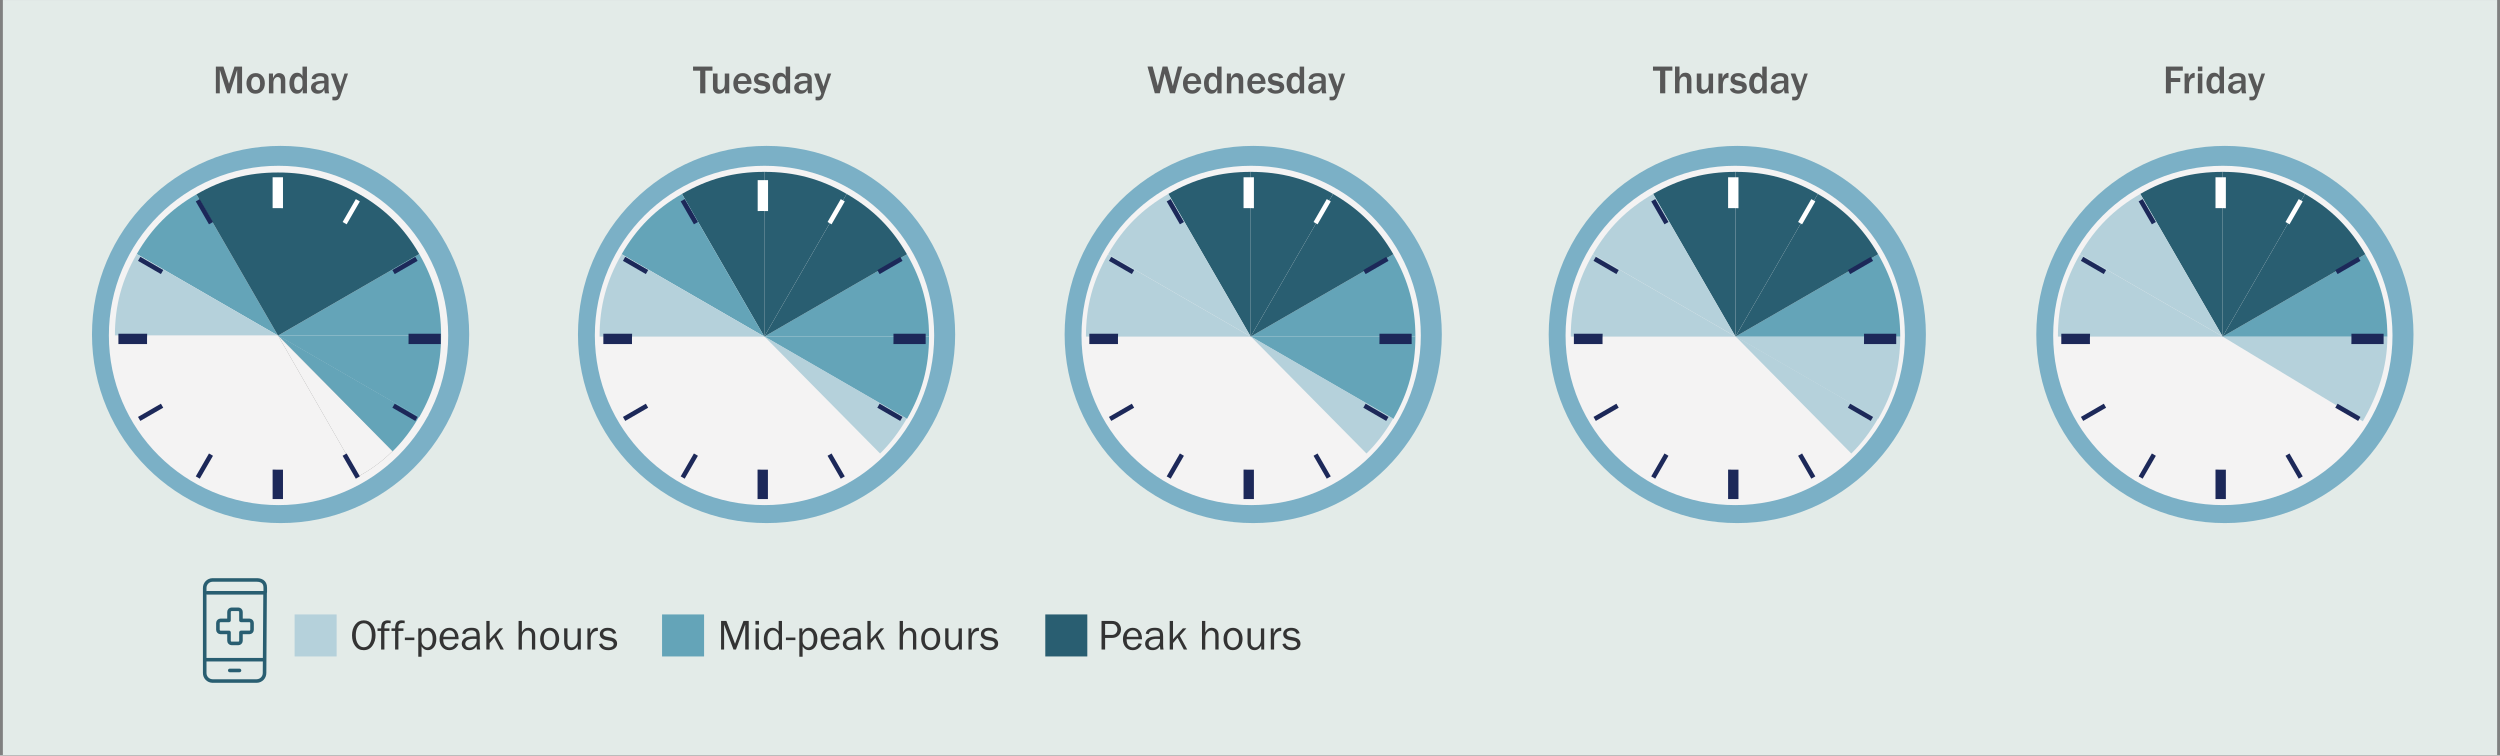 <?xml version="1.0" encoding="UTF-8"?>
<svg xmlns="http://www.w3.org/2000/svg" viewBox="0 0 1745.13 527.38">
  <rect x="0" y="0" width="1745.13" height="527.38" fill="#808080" stroke="none"/>
  <defs>
    <style>
      .cls-1 {
        fill: #b5d1db;
      }

      .cls-1, .cls-2, .cls-3, .cls-4, .cls-5, .cls-6, .cls-7, .cls-8, .cls-9, .cls-10, .cls-11, .cls-12, .cls-13 {
        stroke-width: 0px;
      }

      .cls-2 {
        fill: #8c8c8c;
      }

      .cls-3 {
        fill: #7bb0c6;
      }

      .cls-14 {
        fill: none;
        stroke: #295e71;
        stroke-linecap: round;
        stroke-linejoin: round;
        stroke-width: 2.5px;
      }

      .cls-15, .cls-7 {
        opacity: .44;
      }

      .cls-4 {
        fill: #333;
      }

      .cls-5, .cls-16 {
        fill: #fff;
      }

      .cls-16, .cls-17, .cls-18, .cls-19 {
        stroke-miterlimit: 10;
        stroke-width: 4px;
      }

      .cls-16, .cls-18, .cls-19 {
        stroke: #fff;
      }

      .cls-6 {
        fill: #575757;
      }

      .cls-7, .cls-9 {
        fill: #cde1e9;
      }

      .cls-8, .cls-19 {
        fill: #295e71;
      }

      .cls-17 {
        stroke: #1c2859;
      }

      .cls-17, .cls-18, .cls-12 {
        fill: #1c2859;
      }

      .cls-10 {
        fill: #64a4b8;
      }

      .cls-11 {
        fill: #f4f3f3;
      }

      .cls-13 {
        fill: #e3ebe8;
      }
    </style>
  </defs>
  <g id="BGR">
    <rect class="cls-13" x="2" y=".02" width="1741.13" height="527.01"/>
    <g>
      <path class="cls-4" d="m253.89,453.85c-2.57,0-4.57-1-6.01-3-1.44-2-2.15-4.45-2.15-7.35s.75-5.53,2.26-7.5c1.5-1.97,3.5-2.96,5.98-2.96s4.45.97,5.95,2.91c1.49,1.94,2.24,4.38,2.24,7.34s-.72,5.3-2.18,7.41c-1.45,2.11-3.48,3.16-6.09,3.16Zm.06-2.04c1.75,0,3.12-.8,4.1-2.39s1.48-3.65,1.48-6.16-.51-4.59-1.53-6.03c-1.02-1.44-2.38-2.16-4.07-2.16s-3.07.78-4.07,2.33c-1.01,1.55-1.51,3.59-1.51,6.1s.51,4.45,1.52,5.99c1.02,1.54,2.37,2.31,4.07,2.31Z"/>
      <path class="cls-4" d="m271.85,438.64v1.8h-3.52v12.99h-2.3v-12.99h-2.52v-1.8h2.52c.04-2.37.5-3.9,1.37-4.58.87-.68,1.94-1.03,3.2-1.03.62,0,1.32.07,2.11.21v1.83c-.5-.13-.97-.19-1.42-.19-1.01,0-1.75.22-2.23.67-.48.44-.72,1.28-.72,2.5v.6h3.52Z"/>
      <path class="cls-4" d="m281.62,438.64v1.8h-3.52v12.99h-2.3v-12.99h-2.52v-1.8h2.52c.04-2.37.5-3.9,1.37-4.58.87-.68,1.94-1.03,3.2-1.03.62,0,1.32.07,2.11.21v1.83c-.5-.13-.97-.19-1.42-.19-1.01,0-1.75.22-2.23.67-.48.44-.72,1.28-.72,2.5v.6h3.52Z"/>
      <path class="cls-4" d="m289.24,445.04v1.79h-6.62v-1.79h6.62Z"/>
      <path class="cls-4" d="m294.28,458.43h-2.3v-19.79h2.08v2.87c1.04-2.19,2.6-3.28,4.67-3.28,1.75,0,3.16.73,4.23,2.19,1.07,1.46,1.61,3.31,1.61,5.55,0,2.41-.55,4.33-1.66,5.75s-2.52,2.13-4.25,2.13c-1.86,0-3.32-.88-4.38-2.65v7.24Zm0-14.53v4.17c.15,1.12.62,2.04,1.42,2.77s1.64,1.09,2.5,1.09c1.01,0,1.9-.44,2.67-1.32.78-.88,1.16-2.4,1.16-4.56,0-1.87-.35-3.3-1.05-4.31-.7-1.01-1.64-1.52-2.8-1.52-.92,0-1.74.36-2.47,1.07-.73.71-1.21,1.58-1.44,2.59Z"/>
      <path class="cls-4" d="m317.77,449.03l2.14.44c-.39,1.26-1.15,2.31-2.29,3.14-1.13.83-2.47,1.24-4,1.24-2.02,0-3.66-.71-4.91-2.13-1.25-1.42-1.88-3.29-1.88-5.59s.65-4.26,1.95-5.71c1.3-1.45,2.93-2.18,4.89-2.18s3.49.67,4.67,2.01,1.78,3.34,1.81,6.01h-10.75c0,2.24.47,3.75,1.41,4.53s1.93,1.17,2.97,1.17c1.88,0,3.21-.97,3.98-2.92Zm-.13-4.5c-.02-.83-.16-1.57-.41-2.21s-.68-1.19-1.29-1.65c-.61-.46-1.33-.68-2.18-.68-1.14,0-2.11.41-2.91,1.23s-1.24,1.92-1.34,3.31h8.13Z"/>
      <path class="cls-4" d="m335.19,453.43h-2.27c-.09-.47-.18-1.36-.26-2.67-1.02,2.05-2.74,3.08-5.19,3.08-1.66,0-2.93-.44-3.82-1.32-.89-.88-1.33-1.94-1.33-3.17,0-1.5.63-2.73,1.9-3.69,1.27-.96,3.43-1.45,6.47-1.45.41,0,1.06.02,1.96.06,0-1.17-.09-2.02-.27-2.54-.18-.52-.56-.94-1.15-1.25s-1.36-.47-2.31-.47c-2.33,0-3.69.89-4.07,2.67l-2.12-.37c.52-2.72,2.7-4.09,6.53-4.09,2.04,0,3.49.45,4.34,1.36.85.9,1.28,2.47,1.28,4.69v6.28c0,1.04.1,2,.31,2.87Zm-2.53-7.4c-.94-.06-1.65-.09-2.14-.09-1.82,0-3.23.3-4.23.9-1.01.6-1.51,1.47-1.51,2.61,0,.72.27,1.34.81,1.85.54.51,1.33.76,2.35.76,1.39,0,2.53-.5,3.42-1.51.89-1.01,1.34-2.19,1.34-3.55,0-.27-.01-.6-.04-.97Z"/>
      <path class="cls-4" d="m351.7,453.43h-2.38l-4.32-8.26-3.21,3.69v4.57h-2.3v-20h2.3v12.82l6.87-7.62h2.46l-4.62,5.19,5.21,9.6Z"/>
      <path class="cls-4" d="m373.61,453.43h-2.3v-8.98c0-1.05-.07-1.85-.2-2.37-.13-.53-.45-.98-.94-1.37-.49-.38-1.06-.58-1.71-.58-1.18,0-2.17.48-2.97,1.45s-1.19,2.26-1.19,3.88v7.97h-2.3v-20h2.3v7.92c1.04-2.09,2.54-3.13,4.48-3.13.87,0,1.64.17,2.32.51.68.34,1.2.79,1.56,1.35s.61,1.11.74,1.65c.13.54.2,1.45.2,2.72v8.98Z"/>
      <path class="cls-4" d="m383.51,453.85c-2.03,0-3.62-.75-4.75-2.26-1.14-1.51-1.71-3.37-1.71-5.6,0-2.36.64-4.24,1.92-5.64,1.28-1.41,2.87-2.11,4.78-2.11,2.04,0,3.65.74,4.83,2.22,1.18,1.48,1.76,3.33,1.76,5.55s-.63,4.19-1.9,5.65c-1.27,1.46-2.91,2.19-4.92,2.19Zm.18-1.9c1.17,0,2.15-.48,2.94-1.45s1.19-2.47,1.19-4.51-.42-3.54-1.25-4.46c-.83-.92-1.8-1.38-2.92-1.38s-2.11.47-2.9,1.4c-.79.93-1.19,2.41-1.19,4.43,0,2.14.4,3.67,1.19,4.59.79.92,1.77,1.38,2.93,1.38Z"/>
      <path class="cls-4" d="m405.44,453.43h-2.08v-2.83c-1.05,2.16-2.62,3.24-4.71,3.24-1.51,0-2.7-.5-3.56-1.5-.86-1-1.29-2.42-1.29-4.25v-9.46h2.3v9.45c0,1.46.3,2.47.92,3.02.61.55,1.28.83,2.01.83s1.41-.21,2.01-.63c.6-.42,1.1-1.02,1.5-1.79.4-.78.6-1.62.6-2.54v-8.33h2.3v14.79Z"/>
      <path class="cls-4" d="m412.34,453.43h-2.3v-14.79h2.02v3.46c.71-1.63,1.43-2.69,2.15-3.17.72-.48,1.45-.72,2.21-.72.23,0,.54.02.91.06v2.2h-.47c-1.27,0-2.32.47-3.16,1.42s-1.29,2.19-1.35,3.74v7.82Z"/>
      <path class="cls-4" d="m418.11,449.6l2.2-.45c.49,1.87,2.03,2.8,4.63,2.8.96,0,1.77-.21,2.43-.64.66-.43,1-1.03,1-1.81,0-1.16-.85-1.9-2.54-2.21l-3.12-.59c-1.22-.23-2.19-.69-2.92-1.38s-1.08-1.59-1.08-2.71c0-1.24.49-2.28,1.48-3.11.99-.83,2.31-1.25,3.98-1.25,3.21,0,5.2,1.25,5.95,3.76l-2.11.45c-.61-1.54-1.85-2.31-3.74-2.31-.94,0-1.71.19-2.31.58-.6.38-.9.92-.9,1.62,0,1.09.77,1.78,2.3,2.06l2.88.52c3.02.55,4.53,2.01,4.53,4.39,0,1.36-.56,2.46-1.68,3.29-1.12.84-2.62,1.25-4.48,1.25-3.51,0-5.67-1.42-6.5-4.25Z"/>
    </g>
    <g>
      <path class="cls-4" d="m522.64,453.43h-2.43v-17.46l-6.49,17.46h-1.7l-6.56-17.46v17.46h-2.12v-20h3.71l6.04,15.99,5.9-15.99h3.66v20Z"/>
      <path class="cls-4" d="m529.8,433.44v2.56h-2.48v-2.56h2.48Zm-.07,5.2v14.79h-2.3v-14.79h2.3Z"/>
      <path class="cls-4" d="m545.87,433.44v20h-2.08v-2.53c-1.04,1.96-2.6,2.94-4.68,2.94-1.73,0-3.15-.73-4.27-2.18-1.11-1.45-1.67-3.29-1.67-5.5s.55-4.16,1.66-5.67c1.1-1.51,2.57-2.27,4.39-2.27s3.23.81,4.35,2.43v-7.22h2.3Zm-2.3,10.91c0-1.3-.4-2.34-1.19-3.12s-1.71-1.17-2.77-1.17c-1.14,0-2.08.51-2.82,1.52-.74,1.02-1.11,2.44-1.11,4.28,0,1.98.34,3.49,1.02,4.53.68,1.04,1.61,1.55,2.79,1.55,1.07,0,2.02-.45,2.84-1.35s1.23-1.95,1.23-3.16v-3.08Z"/>
      <path class="cls-4" d="m555.23,445.04v1.79h-6.62v-1.79h6.62Z"/>
      <path class="cls-4" d="m560.27,458.43h-2.3v-19.79h2.08v2.87c1.04-2.19,2.6-3.28,4.67-3.28,1.75,0,3.16.73,4.23,2.19,1.07,1.46,1.61,3.31,1.61,5.55,0,2.41-.55,4.33-1.66,5.75s-2.52,2.13-4.25,2.13c-1.86,0-3.32-.88-4.38-2.65v7.24Zm0-14.53v4.17c.15,1.12.62,2.04,1.42,2.77s1.64,1.09,2.5,1.09c1.01,0,1.9-.44,2.67-1.32.78-.88,1.16-2.4,1.16-4.56,0-1.87-.35-3.3-1.05-4.31-.7-1.01-1.64-1.52-2.8-1.52-.92,0-1.74.36-2.47,1.07-.73.71-1.21,1.58-1.44,2.59Z"/>
      <path class="cls-4" d="m583.77,449.03l2.14.44c-.39,1.26-1.15,2.31-2.29,3.14-1.13.83-2.47,1.24-4,1.24-2.02,0-3.66-.71-4.91-2.13-1.25-1.42-1.88-3.29-1.88-5.59s.65-4.26,1.95-5.71c1.3-1.45,2.93-2.18,4.89-2.18s3.49.67,4.67,2.01,1.78,3.34,1.81,6.01h-10.75c0,2.24.47,3.75,1.41,4.53s1.93,1.17,2.97,1.17c1.88,0,3.21-.97,3.98-2.92Zm-.13-4.5c-.02-.83-.16-1.57-.41-2.21s-.68-1.19-1.29-1.65c-.61-.46-1.33-.68-2.18-.68-1.14,0-2.11.41-2.91,1.23s-1.24,1.92-1.34,3.31h8.13Z"/>
      <path class="cls-4" d="m601.18,453.43h-2.27c-.09-.47-.18-1.36-.26-2.67-1.02,2.05-2.74,3.08-5.19,3.08-1.66,0-2.93-.44-3.82-1.32-.89-.88-1.33-1.94-1.33-3.17,0-1.5.63-2.73,1.9-3.69,1.27-.96,3.43-1.45,6.47-1.45.41,0,1.06.02,1.96.06,0-1.17-.09-2.02-.27-2.54-.18-.52-.56-.94-1.15-1.25s-1.36-.47-2.31-.47c-2.33,0-3.69.89-4.07,2.67l-2.12-.37c.52-2.72,2.7-4.09,6.53-4.09,2.04,0,3.49.45,4.34,1.36.85.9,1.28,2.47,1.28,4.69v6.28c0,1.04.1,2,.31,2.87Zm-2.53-7.4c-.94-.06-1.65-.09-2.14-.09-1.82,0-3.23.3-4.23.9-1.01.6-1.51,1.47-1.51,2.61,0,.72.27,1.34.81,1.85.54.51,1.33.76,2.35.76,1.39,0,2.53-.5,3.42-1.51.89-1.01,1.34-2.19,1.34-3.55,0-.27-.01-.6-.04-.97Z"/>
      <path class="cls-4" d="m617.69,453.43h-2.38l-4.32-8.26-3.21,3.69v4.57h-2.3v-20h2.3v12.82l6.87-7.62h2.46l-4.62,5.19,5.21,9.6Z"/>
      <path class="cls-4" d="m639.61,453.43h-2.3v-8.98c0-1.05-.07-1.85-.2-2.37-.13-.53-.45-.98-.94-1.37-.49-.38-1.06-.58-1.71-.58-1.18,0-2.17.48-2.97,1.45s-1.19,2.26-1.19,3.88v7.97h-2.3v-20h2.3v7.92c1.04-2.09,2.54-3.13,4.48-3.13.87,0,1.64.17,2.32.51.68.34,1.2.79,1.56,1.35s.61,1.11.74,1.65c.13.54.2,1.45.2,2.72v8.98Z"/>
      <path class="cls-4" d="m649.51,453.85c-2.03,0-3.62-.75-4.75-2.26-1.14-1.51-1.71-3.37-1.71-5.6,0-2.36.64-4.24,1.92-5.64,1.28-1.41,2.87-2.11,4.78-2.11,2.04,0,3.65.74,4.83,2.22,1.18,1.48,1.76,3.33,1.76,5.55s-.63,4.19-1.9,5.65c-1.27,1.46-2.91,2.19-4.92,2.19Zm.18-1.9c1.17,0,2.15-.48,2.94-1.45s1.19-2.47,1.19-4.51-.42-3.54-1.25-4.46c-.83-.92-1.8-1.38-2.92-1.38s-2.11.47-2.9,1.4c-.79.93-1.19,2.41-1.19,4.43,0,2.14.4,3.67,1.19,4.59.79.92,1.77,1.38,2.93,1.38Z"/>
      <path class="cls-4" d="m671.44,453.43h-2.08v-2.83c-1.05,2.16-2.62,3.24-4.71,3.24-1.51,0-2.7-.5-3.56-1.5-.86-1-1.29-2.42-1.29-4.25v-9.46h2.3v9.45c0,1.46.3,2.47.92,3.02.61.55,1.28.83,2.01.83s1.41-.21,2.01-.63c.6-.42,1.1-1.02,1.5-1.79.4-.78.6-1.62.6-2.54v-8.33h2.3v14.79Z"/>
      <path class="cls-4" d="m678.34,453.43h-2.3v-14.79h2.02v3.46c.71-1.63,1.43-2.69,2.15-3.17.72-.48,1.45-.72,2.21-.72.23,0,.54.02.91.06v2.2h-.47c-1.27,0-2.32.47-3.16,1.42s-1.29,2.19-1.35,3.74v7.82Z"/>
      <path class="cls-4" d="m684.11,449.6l2.2-.45c.49,1.87,2.03,2.8,4.63,2.8.96,0,1.77-.21,2.43-.64.66-.43,1-1.03,1-1.81,0-1.16-.85-1.9-2.54-2.21l-3.12-.59c-1.22-.23-2.19-.69-2.92-1.38s-1.08-1.59-1.08-2.71c0-1.24.49-2.28,1.48-3.11.99-.83,2.31-1.25,3.98-1.25,3.21,0,5.2,1.25,5.95,3.76l-2.11.45c-.61-1.54-1.85-2.31-3.74-2.31-.94,0-1.71.19-2.31.58-.6.38-.9.92-.9,1.62,0,1.09.77,1.78,2.3,2.06l2.88.52c3.02.55,4.53,2.01,4.53,4.39,0,1.36-.56,2.46-1.68,3.29-1.12.84-2.62,1.25-4.48,1.25-3.51,0-5.67-1.42-6.5-4.25Z"/>
    </g>
    <g>
      <path class="cls-4" d="m771.43,453.43h-2.5v-20h7.09c2.22,0,3.85.6,4.91,1.81s1.58,2.58,1.58,4.12c0,1.72-.57,3.14-1.72,4.26-1.15,1.12-2.65,1.68-4.5,1.68h-4.85v8.12Zm0-10.2h4.6c1.18,0,2.13-.35,2.86-1.06.72-.71,1.08-1.64,1.08-2.8,0-1-.32-1.88-.97-2.67s-1.58-1.17-2.8-1.17h-4.78v7.71Z"/>
      <path class="cls-4" d="m794.81,449.03l2.14.44c-.39,1.26-1.15,2.31-2.29,3.14-1.13.83-2.47,1.24-4,1.24-2.02,0-3.66-.71-4.91-2.13-1.25-1.42-1.88-3.29-1.88-5.59s.65-4.26,1.95-5.71c1.3-1.45,2.93-2.18,4.89-2.18s3.49.67,4.67,2.01,1.78,3.34,1.81,6.01h-10.75c0,2.24.47,3.75,1.41,4.53s1.93,1.17,2.97,1.17c1.88,0,3.21-.97,3.98-2.92Zm-.13-4.5c-.02-.83-.16-1.57-.41-2.21s-.68-1.19-1.29-1.65c-.61-.46-1.33-.68-2.18-.68-1.14,0-2.11.41-2.91,1.23s-1.24,1.92-1.34,3.31h8.13Z"/>
      <path class="cls-4" d="m812.22,453.43h-2.27c-.09-.47-.18-1.36-.26-2.67-1.02,2.05-2.74,3.08-5.19,3.08-1.66,0-2.93-.44-3.82-1.32-.89-.88-1.33-1.94-1.33-3.17,0-1.5.63-2.73,1.9-3.69,1.27-.96,3.43-1.45,6.47-1.45.41,0,1.06.02,1.96.06,0-1.17-.09-2.02-.27-2.54-.18-.52-.56-.94-1.15-1.25s-1.36-.47-2.31-.47c-2.33,0-3.69.89-4.07,2.67l-2.12-.37c.52-2.72,2.7-4.09,6.53-4.09,2.04,0,3.49.45,4.34,1.36.85.9,1.28,2.47,1.28,4.69v6.28c0,1.04.1,2,.31,2.87Zm-2.53-7.4c-.94-.06-1.65-.09-2.14-.09-1.82,0-3.23.3-4.23.9-1.01.6-1.51,1.47-1.51,2.61,0,.72.27,1.34.81,1.85.54.51,1.33.76,2.35.76,1.39,0,2.53-.5,3.42-1.51.89-1.01,1.34-2.19,1.34-3.55,0-.27-.01-.6-.04-.97Z"/>
      <path class="cls-4" d="m828.73,453.43h-2.38l-4.32-8.26-3.21,3.69v4.57h-2.3v-20h2.3v12.82l6.87-7.62h2.46l-4.62,5.19,5.21,9.6Z"/>
      <path class="cls-4" d="m850.65,453.43h-2.3v-8.98c0-1.05-.07-1.85-.2-2.37-.13-.53-.45-.98-.94-1.37-.49-.38-1.06-.58-1.71-.58-1.18,0-2.17.48-2.97,1.45s-1.19,2.26-1.19,3.88v7.97h-2.3v-20h2.3v7.92c1.04-2.09,2.54-3.13,4.48-3.13.87,0,1.64.17,2.32.51.68.34,1.2.79,1.56,1.35s.61,1.11.74,1.65c.13.54.2,1.45.2,2.72v8.98Z"/>
      <path class="cls-4" d="m860.55,453.85c-2.03,0-3.62-.75-4.75-2.26-1.14-1.51-1.71-3.37-1.71-5.6,0-2.36.64-4.24,1.92-5.64,1.28-1.41,2.87-2.11,4.78-2.11,2.04,0,3.65.74,4.83,2.22,1.18,1.48,1.76,3.33,1.76,5.55s-.63,4.19-1.9,5.65c-1.27,1.46-2.91,2.19-4.92,2.19Zm.18-1.9c1.17,0,2.15-.48,2.94-1.45s1.19-2.47,1.19-4.51-.42-3.54-1.25-4.46c-.83-.92-1.8-1.38-2.92-1.38s-2.11.47-2.9,1.4c-.79.93-1.19,2.41-1.19,4.43,0,2.14.4,3.67,1.19,4.59.79.92,1.77,1.38,2.93,1.38Z"/>
      <path class="cls-4" d="m882.48,453.43h-2.08v-2.83c-1.05,2.16-2.62,3.24-4.71,3.24-1.51,0-2.7-.5-3.56-1.5-.86-1-1.29-2.42-1.29-4.25v-9.46h2.3v9.45c0,1.46.3,2.47.92,3.02.61.55,1.28.83,2.01.83s1.41-.21,2.01-.63c.6-.42,1.1-1.02,1.5-1.79.4-.78.6-1.62.6-2.54v-8.33h2.3v14.79Z"/>
      <path class="cls-4" d="m889.38,453.43h-2.3v-14.79h2.02v3.46c.71-1.63,1.43-2.69,2.15-3.17.72-.48,1.45-.72,2.21-.72.23,0,.54.02.91.06v2.2h-.47c-1.27,0-2.32.47-3.16,1.42s-1.29,2.19-1.35,3.74v7.82Z"/>
      <path class="cls-4" d="m895.15,449.6l2.2-.45c.49,1.87,2.03,2.8,4.63,2.8.96,0,1.77-.21,2.43-.64.66-.43,1-1.03,1-1.81,0-1.16-.85-1.9-2.54-2.21l-3.12-.59c-1.22-.23-2.19-.69-2.92-1.38s-1.08-1.59-1.08-2.71c0-1.24.49-2.28,1.48-3.11.99-.83,2.31-1.25,3.98-1.25,3.21,0,5.2,1.25,5.95,3.76l-2.11.45c-.61-1.54-1.85-2.31-3.74-2.31-.94,0-1.71.19-2.31.58-.6.38-.9.92-.9,1.62,0,1.09.77,1.78,2.3,2.06l2.88.52c3.02.55,4.53,2.01,4.53,4.39,0,1.36-.56,2.46-1.68,3.29-1.12.84-2.62,1.25-4.48,1.25-3.51,0-5.67-1.42-6.5-4.25Z"/>
    </g>
  </g>
  <g id="STOPWATCH_-_LIGHT" data-name="STOPWATCH - LIGHT">
    <g>
      <path class="cls-6" d="m168.99,65.13h-3.43v-16.34l-5.17,16.34h-1.76l-5.2-16.34v16.34h-2.75v-18.66h5.26l3.91,12.02,3.84-12.02h5.29v18.66Z"/>
      <path class="cls-6" d="m178.33,65.41c-2.04,0-3.6-.73-4.68-2.2s-1.61-3.15-1.61-5.04c0-2.04.59-3.74,1.78-5.1s2.76-2.04,4.71-2.04,3.37.66,4.56,1.98,1.78,3.04,1.78,5.15-.62,3.93-1.85,5.26-2.8,1.99-4.7,1.99Zm.11-2.57c2.1,0,3.14-1.56,3.14-4.69,0-1.41-.25-2.53-.75-3.34s-1.27-1.22-2.31-1.22-1.87.42-2.39,1.26-.78,1.96-.78,3.36c0,1.5.28,2.65.83,3.45s1.31,1.19,2.26,1.19Z"/>
      <path class="cls-6" d="m199.16,65.13h-3.12v-8.63c0-.91-.21-1.6-.63-2.06s-.92-.69-1.52-.69c-.81,0-1.52.36-2.13,1.07s-.92,1.78-.92,3.21v7.1h-3.12v-13.81h2.84v3.2c.99-2.32,2.39-3.49,4.18-3.49,1.21,0,2.25.38,3.11,1.15s1.29,2.11,1.29,4.03v8.91Z"/>
      <path class="cls-6" d="m214.25,65.13h-2.91v-2.79c-.8,2.05-2.16,3.08-4.07,3.08-1.7,0-2.99-.71-3.9-2.12s-1.35-3.17-1.35-5.26c0-1.95.47-3.65,1.41-5.1s2.27-2.17,4.01-2.17,3.01.81,3.71,2.43v-6.73h3.12v18.66Zm-3.12-8.15c0-1.12-.27-1.99-.8-2.62s-1.22-.94-2.07-.94c-.92,0-1.64.4-2.16,1.2s-.78,2-.78,3.6c0,3.08.97,4.62,2.9,4.62.77,0,1.44-.33,2.03-.99s.88-1.51.88-2.54v-2.34Z"/>
      <path class="cls-6" d="m229.79,65.13h-2.97c-.26-.84-.42-1.77-.48-2.79-.83,2.05-2.39,3.08-4.68,3.08-1.38,0-2.48-.4-3.32-1.21s-1.25-1.82-1.25-3.04c0-3.17,2.78-4.76,8.35-4.76.22,0,.51,0,.89.01v-1.04c0-1.43-.98-2.15-2.93-2.15s-2.97.72-3.23,2.15l-2.65-.4c.15-1.15.74-2.09,1.78-2.84s2.54-1.11,4.51-1.11c1.07,0,1.94.09,2.61.27s1.24.48,1.71.9.79.88.96,1.38.27,1.34.27,2.52v6.23c0,.9.14,1.83.41,2.79Zm-3.45-7.03c-4.03,0-6.04.96-6.04,2.88,0,.57.2,1.06.61,1.47s1.02.61,1.84.61c1.18,0,2.08-.38,2.69-1.13s.91-1.61.91-2.56v-1.27Z"/>
      <path class="cls-6" d="m242.94,51.32l-5.37,15.72c-.33.97-.78,1.72-1.35,2.25s-1.37.8-2.41.8c-.41,0-1.01-.03-1.79-.1v-2.47l1.49.03c.66,0,1.14-.11,1.46-.32s.56-.59.75-1.14.27-.87.27-.96c0-.05-.1-.34-.29-.85l-4.74-12.96h3.27l3.35,9.11,2.88-9.11h2.49Z"/>
    </g>
    <g>
      <path class="cls-6" d="m492.36,65.13h-3.61v-15.78h-4.96v-2.88h13.54v2.88h-4.96v15.78Z"/>
      <path class="cls-6" d="m509.04,65.13h-2.9v-2.98c-.78,2.18-2.24,3.27-4.36,3.27-1.26,0-2.26-.39-2.99-1.17s-1.11-1.87-1.11-3.26v-9.67h3.19v9c0,.99.22,1.65.66,1.96s.87.46,1.29.46c.67,0,1.36-.3,2.06-.91s1.05-1.9,1.05-3.88v-6.63h3.12v13.81Z"/>
      <path class="cls-6" d="m521.56,60.72l2.82.38c-.36,1.25-1.08,2.28-2.13,3.09s-2.38,1.22-3.98,1.22c-1.91,0-3.45-.64-4.62-1.93s-1.75-3.03-1.75-5.22.59-3.81,1.76-5.18,2.77-2.05,4.79-2.05,3.49.67,4.57,2.02,1.61,3.08,1.61,5.2v.36h-9.49c0,.94.09,1.69.27,2.26s.53,1.06,1.06,1.48,1.19.63,1.98.63c1.54,0,2.58-.75,3.12-2.24Zm-.19-4.13c0-.99-.31-1.8-.9-2.43s-1.31-.94-2.18-.94-1.57.29-2.15.88-.91,1.42-1.01,2.5h6.23Z"/>
      <path class="cls-6" d="m525.79,61.95l2.93-.56c.45,1.12,1.43,1.68,2.95,1.68,1.93,0,2.9-.57,2.9-1.71,0-.36-.15-.67-.45-.9s-.66-.4-1.07-.48l-2.52-.48c-2.79-.54-4.18-1.9-4.18-4.09,0-1.22.44-2.26,1.33-3.11s2.2-1.28,3.95-1.28c2.92,0,4.7,1.07,5.35,3.21l-2.78.56c-.29-1.04-1.12-1.56-2.49-1.56-1.66,0-2.49.52-2.49,1.56,0,.72.67,1.22,2.01,1.49l2.97.62c2.31.47,3.46,1.8,3.46,3.96,0,1.52-.59,2.66-1.78,3.41s-2.59,1.13-4.22,1.13c-1.41,0-2.66-.29-3.75-.85s-1.79-1.44-2.12-2.6Z"/>
      <path class="cls-6" d="m551.53,65.13h-2.91v-2.79c-.8,2.05-2.16,3.08-4.07,3.08-1.7,0-2.99-.71-3.9-2.12s-1.35-3.17-1.35-5.26c0-1.95.47-3.65,1.41-5.1s2.27-2.17,4.01-2.17,3.01.81,3.71,2.43v-6.73h3.12v18.66Zm-3.12-8.15c0-1.12-.27-1.99-.8-2.62s-1.22-.94-2.07-.94c-.92,0-1.64.4-2.16,1.2s-.78,2-.78,3.6c0,3.08.97,4.62,2.9,4.62.77,0,1.44-.33,2.03-.99s.88-1.51.88-2.54v-2.34Z"/>
      <path class="cls-6" d="m567.08,65.13h-2.97c-.26-.84-.42-1.77-.48-2.79-.83,2.05-2.39,3.08-4.68,3.08-1.38,0-2.48-.4-3.32-1.21s-1.25-1.82-1.25-3.04c0-3.17,2.78-4.76,8.35-4.76.22,0,.51,0,.89.01v-1.04c0-1.43-.98-2.15-2.93-2.15s-2.97.72-3.23,2.15l-2.65-.4c.15-1.15.74-2.09,1.78-2.84s2.54-1.11,4.51-1.11c1.07,0,1.94.09,2.61.27s1.24.48,1.71.9.79.88.96,1.38.27,1.34.27,2.52v6.23c0,.9.14,1.83.41,2.79Zm-3.45-7.03c-4.03,0-6.04.96-6.04,2.88,0,.57.2,1.06.61,1.47s1.02.61,1.84.61c1.18,0,2.08-.38,2.69-1.13s.91-1.61.91-2.56v-1.27Z"/>
      <path class="cls-6" d="m580.23,51.32l-5.37,15.72c-.33.97-.78,1.72-1.35,2.25s-1.37.8-2.41.8c-.41,0-1.01-.03-1.79-.1v-2.47l1.49.03c.66,0,1.14-.11,1.46-.32s.56-.59.75-1.14.27-.87.27-.96c0-.05-.1-.34-.29-.85l-4.74-12.96h3.27l3.35,9.11,2.88-9.11h2.49Z"/>
    </g>
    <g>
      <path class="cls-6" d="m825.21,46.46l-4.99,18.66h-3.53l-3.72-13.73-3.38,13.73h-3.46l-5.1-18.66h3.57l3.61,13.6,3.36-13.6h3.4l3.72,13.6,3.54-13.6h2.97Z"/>
      <path class="cls-6" d="m835.44,60.72l2.82.38c-.36,1.25-1.08,2.28-2.13,3.09s-2.38,1.22-3.98,1.22c-1.91,0-3.45-.64-4.62-1.93s-1.75-3.03-1.75-5.22.59-3.81,1.76-5.18,2.77-2.05,4.79-2.05,3.49.67,4.57,2.02,1.61,3.08,1.61,5.2v.36h-9.49c0,.94.09,1.69.27,2.26s.53,1.06,1.06,1.48,1.19.63,1.98.63c1.54,0,2.58-.75,3.12-2.24Zm-.19-4.13c0-.99-.31-1.8-.9-2.43s-1.31-.94-2.18-.94-1.57.29-2.15.88-.91,1.42-1.01,2.5h6.23Z"/>
      <path class="cls-6" d="m852.69,65.13h-2.91v-2.79c-.8,2.05-2.16,3.08-4.07,3.08-1.7,0-2.99-.71-3.9-2.12s-1.35-3.17-1.35-5.26c0-1.95.47-3.65,1.41-5.1s2.27-2.17,4.01-2.17,3.01.81,3.71,2.43v-6.73h3.12v18.66Zm-3.12-8.15c0-1.12-.27-1.99-.8-2.62s-1.22-.94-2.07-.94c-.92,0-1.64.4-2.16,1.2s-.78,2-.78,3.6c0,3.08.97,4.62,2.9,4.62.77,0,1.44-.33,2.03-.99s.88-1.51.88-2.54v-2.34Z"/>
      <path class="cls-6" d="m867.85,65.13h-3.12v-8.63c0-.91-.21-1.6-.63-2.06s-.92-.69-1.52-.69c-.81,0-1.52.36-2.13,1.07s-.92,1.78-.92,3.21v7.1h-3.12v-13.81h2.84v3.2c.99-2.32,2.39-3.49,4.18-3.49,1.21,0,2.25.38,3.11,1.15s1.29,2.11,1.29,4.03v8.91Z"/>
      <path class="cls-6" d="m880.36,60.72l2.82.38c-.36,1.25-1.08,2.28-2.13,3.09s-2.38,1.22-3.98,1.22c-1.91,0-3.45-.64-4.62-1.93s-1.75-3.03-1.75-5.22.59-3.81,1.76-5.18,2.77-2.05,4.79-2.05,3.49.67,4.57,2.02,1.61,3.08,1.61,5.2v.36h-9.49c0,.94.09,1.69.27,2.26s.53,1.06,1.06,1.48,1.19.63,1.98.63c1.54,0,2.58-.75,3.12-2.24Zm-.19-4.13c0-.99-.31-1.8-.9-2.43s-1.31-.94-2.18-.94-1.57.29-2.15.88-.91,1.42-1.01,2.5h6.23Z"/>
      <path class="cls-6" d="m884.59,61.95l2.93-.56c.45,1.12,1.43,1.68,2.95,1.68,1.93,0,2.9-.57,2.9-1.71,0-.36-.15-.67-.45-.9s-.66-.4-1.07-.48l-2.52-.48c-2.79-.54-4.18-1.9-4.18-4.09,0-1.22.44-2.26,1.33-3.11s2.2-1.28,3.95-1.28c2.92,0,4.7,1.07,5.35,3.21l-2.78.56c-.29-1.04-1.12-1.56-2.49-1.56-1.66,0-2.49.52-2.49,1.56,0,.72.67,1.22,2.01,1.49l2.97.62c2.31.47,3.46,1.8,3.46,3.96,0,1.52-.59,2.66-1.78,3.41s-2.59,1.13-4.22,1.13c-1.41,0-2.66-.29-3.75-.85s-1.79-1.44-2.12-2.6Z"/>
      <path class="cls-6" d="m910.33,65.13h-2.91v-2.79c-.8,2.05-2.16,3.08-4.07,3.08-1.7,0-2.99-.71-3.9-2.12s-1.35-3.17-1.35-5.26c0-1.95.47-3.65,1.41-5.1s2.27-2.17,4.01-2.17,3.01.81,3.71,2.43v-6.73h3.12v18.66Zm-3.12-8.15c0-1.12-.27-1.99-.8-2.62s-1.22-.94-2.07-.94c-.92,0-1.64.4-2.16,1.2s-.78,2-.78,3.6c0,3.08.97,4.62,2.9,4.62.77,0,1.44-.33,2.03-.99s.88-1.51.88-2.54v-2.34Z"/>
      <path class="cls-6" d="m925.88,65.13h-2.97c-.26-.84-.42-1.77-.48-2.79-.83,2.05-2.39,3.08-4.68,3.08-1.38,0-2.48-.4-3.32-1.21s-1.25-1.82-1.25-3.04c0-3.17,2.78-4.76,8.35-4.76.22,0,.51,0,.89.01v-1.04c0-1.43-.98-2.15-2.93-2.15s-2.97.72-3.23,2.15l-2.65-.4c.15-1.15.74-2.09,1.78-2.84s2.54-1.11,4.51-1.11c1.07,0,1.94.09,2.61.27s1.24.48,1.71.9.79.88.96,1.38.27,1.34.27,2.52v6.23c0,.9.14,1.83.41,2.79Zm-3.45-7.03c-4.03,0-6.04.96-6.04,2.88,0,.57.2,1.06.61,1.47s1.02.61,1.84.61c1.18,0,2.08-.38,2.69-1.13s.91-1.61.91-2.56v-1.27Z"/>
      <path class="cls-6" d="m939.03,51.32l-5.37,15.72c-.33.97-.78,1.72-1.35,2.25s-1.37.8-2.41.8c-.41,0-1.01-.03-1.79-.1v-2.47l1.49.03c.66,0,1.14-.11,1.46-.32s.56-.59.75-1.14.27-.87.27-.96c0-.05-.1-.34-.29-.85l-4.74-12.96h3.27l3.35,9.11,2.88-9.11h2.49Z"/>
    </g>
    <g>
      <path class="cls-6" d="m1162.43,65.13h-3.61v-15.78h-4.96v-2.88h13.54v2.88h-4.96v15.78Z"/>
      <path class="cls-6" d="m1180.7,65.13h-3.12v-9.04c0-.98-.21-1.66-.62-2.06s-.9-.59-1.46-.59c-.88,0-1.63.35-2.23,1.05s-.9,1.86-.9,3.47v7.16h-3.12v-18.66h3.12v7.27c.77-1.99,2.13-2.98,4.07-2.98,2.83,0,4.25,1.63,4.25,4.88v9.49Z"/>
      <path class="cls-6" d="m1195.8,65.13h-2.9v-2.98c-.78,2.18-2.24,3.27-4.36,3.27-1.26,0-2.26-.39-2.99-1.17s-1.11-1.87-1.11-3.26v-9.67h3.19v9c0,.99.22,1.65.66,1.96s.87.46,1.29.46c.67,0,1.36-.3,2.06-.91s1.05-1.9,1.05-3.88v-6.63h3.12v13.81Z"/>
      <path class="cls-6" d="m1202.67,65.13h-3.12v-13.81h2.82v3.29c.4-1.29.95-2.22,1.65-2.82s1.42-.89,2.16-.89c.1,0,.24,0,.41.01v3.35c-1.59,0-2.64.51-3.15,1.52s-.77,1.99-.77,2.94v6.4Z"/>
      <path class="cls-6" d="m1207.49,61.95l2.93-.56c.45,1.12,1.43,1.68,2.95,1.68,1.93,0,2.9-.57,2.9-1.71,0-.36-.15-.67-.45-.9s-.66-.4-1.07-.48l-2.52-.48c-2.79-.54-4.18-1.9-4.18-4.09,0-1.22.44-2.26,1.33-3.11s2.2-1.28,3.95-1.28c2.92,0,4.7,1.07,5.35,3.21l-2.78.56c-.29-1.04-1.12-1.56-2.49-1.56-1.66,0-2.49.52-2.49,1.56,0,.72.67,1.22,2.01,1.49l2.97.62c2.31.47,3.46,1.8,3.46,3.96,0,1.52-.59,2.66-1.78,3.41s-2.59,1.13-4.22,1.13c-1.41,0-2.66-.29-3.75-.85s-1.79-1.44-2.12-2.6Z"/>
      <path class="cls-6" d="m1233.24,65.13h-2.91v-2.79c-.8,2.05-2.16,3.08-4.07,3.08-1.7,0-2.99-.71-3.9-2.12s-1.35-3.17-1.35-5.26c0-1.95.47-3.65,1.41-5.1s2.27-2.17,4.01-2.17,3.01.81,3.71,2.43v-6.73h3.12v18.66Zm-3.12-8.15c0-1.12-.27-1.99-.8-2.62s-1.22-.94-2.07-.94c-.92,0-1.64.4-2.16,1.2s-.78,2-.78,3.6c0,3.08.97,4.62,2.9,4.62.77,0,1.44-.33,2.03-.99s.88-1.51.88-2.54v-2.34Z"/>
      <path class="cls-6" d="m1248.78,65.13h-2.97c-.26-.84-.42-1.77-.48-2.79-.83,2.05-2.39,3.08-4.68,3.08-1.38,0-2.48-.4-3.32-1.21s-1.25-1.82-1.25-3.04c0-3.17,2.78-4.76,8.35-4.76.22,0,.51,0,.89.01v-1.04c0-1.43-.98-2.15-2.93-2.15s-2.97.72-3.23,2.15l-2.65-.4c.15-1.15.74-2.09,1.78-2.84s2.54-1.11,4.51-1.11c1.07,0,1.94.09,2.61.27s1.24.48,1.71.9.79.88.96,1.38.27,1.34.27,2.52v6.23c0,.9.14,1.83.41,2.79Zm-3.45-7.03c-4.03,0-6.04.96-6.04,2.88,0,.57.2,1.06.61,1.47s1.02.61,1.84.61c1.18,0,2.08-.38,2.69-1.13s.91-1.61.91-2.56v-1.27Z"/>
      <path class="cls-6" d="m1261.94,51.32l-5.37,15.72c-.33.97-.78,1.72-1.35,2.25s-1.37.8-2.41.8c-.41,0-1.01-.03-1.79-.1v-2.47l1.49.03c.66,0,1.14-.11,1.46-.32s.56-.59.75-1.14.27-.87.27-.96c0-.05-.1-.34-.29-.85l-4.74-12.96h3.27l3.35,9.11,2.88-9.11h2.49Z"/>
    </g>
    <g>
      <path class="cls-6" d="m1515.37,65.13h-3.46v-18.66h11.8v2.88h-8.34v5.1h6.56v2.8h-6.56v7.88Z"/>
      <path class="cls-6" d="m1528.08,65.13h-3.12v-13.81h2.82v3.29c.4-1.29.95-2.22,1.65-2.82s1.42-.89,2.16-.89c.1,0,.24,0,.41.01v3.35c-1.59,0-2.64.51-3.15,1.52s-.77,1.99-.77,2.94v6.4Z"/>
      <path class="cls-6" d="m1537.35,49.7h-3.12v-3.24h3.12v3.24Zm0,15.42h-3.12v-13.81h3.12v13.81Z"/>
      <path class="cls-6" d="m1552.44,65.13h-2.91v-2.79c-.8,2.05-2.16,3.08-4.07,3.08-1.7,0-2.99-.71-3.9-2.12s-1.35-3.17-1.35-5.26c0-1.95.47-3.65,1.41-5.1s2.27-2.17,4.01-2.17,3.01.81,3.71,2.43v-6.73h3.12v18.66Zm-3.12-8.15c0-1.12-.27-1.99-.8-2.62s-1.22-.94-2.07-.94c-.92,0-1.64.4-2.16,1.2s-.78,2-.78,3.6c0,3.08.97,4.62,2.9,4.62.77,0,1.44-.33,2.03-.99s.88-1.51.88-2.54v-2.34Z"/>
      <path class="cls-6" d="m1567.99,65.13h-2.97c-.26-.84-.42-1.77-.48-2.79-.83,2.05-2.39,3.08-4.68,3.08-1.38,0-2.48-.4-3.32-1.21s-1.25-1.82-1.25-3.04c0-3.17,2.78-4.76,8.35-4.76.22,0,.51,0,.89.01v-1.04c0-1.43-.98-2.15-2.93-2.15s-2.97.72-3.23,2.15l-2.65-.4c.15-1.15.74-2.09,1.78-2.84s2.54-1.11,4.51-1.11c1.07,0,1.94.09,2.61.27s1.24.48,1.71.9.79.88.96,1.38.27,1.34.27,2.52v6.23c0,.9.14,1.83.41,2.79Zm-3.45-7.03c-4.03,0-6.04.96-6.04,2.88,0,.57.2,1.06.61,1.47s1.02.61,1.84.61c1.18,0,2.08-.38,2.69-1.13s.91-1.61.91-2.56v-1.27Z"/>
      <path class="cls-6" d="m1581.14,51.32l-5.37,15.72c-.33.97-.78,1.72-1.35,2.25s-1.37.8-2.41.8c-.41,0-1.01-.03-1.79-.1v-2.47l1.49.03c.66,0,1.14-.11,1.46-.32s.56-.59.75-1.14.27-.87.27-.96c0-.05-.1-.34-.29-.85l-4.74-12.96h3.27l3.35,9.11,2.88-9.11h2.49Z"/>
    </g>
    <rect class="cls-1" x="205.65" y="428.91" width="29.33" height="29.33"/>
    <rect class="cls-10" x="462.15" y="428.91" width="29.33" height="29.33"/>
    <rect class="cls-8" x="729.67" y="428.91" width="29.33" height="29.33"/>
  </g>
  <g id="indices">
    <g>
      <circle class="cls-3" cx="195.86" cy="233.49" r="131.65"/>
      <path class="cls-7" d="m299.25,233.49c0,56.51-45.81,102.32-102.31,102.32s-102.31-45.81-102.31-102.32,45.81-102.31,102.31-102.31c17.21,0,33.43,4.25,47.66,11.76,6.18,3.26,11.98,7.13,17.33,11.53,7,5.76,13.21,12.43,18.47,19.83,11.87,16.71,18.85,37.13,18.85,59.19Z"/>
      <circle class="cls-11" cx="194.43" cy="234.16" r="118.43"/>
      <g>
        <polygon class="cls-11" points="167.08 132.95 300.79 266.65 300.79 255.03 176.23 130.47 167.08 132.95"/>
        <polygon class="cls-11" points="99.16 188.35 244.46 333.65 299 289.86 144.01 134.87 99.16 188.35"/>
      </g>
      <g>
        <g>
          <path class="cls-10" d="m194.06,234.26l-98.6-56.93c10.47-18.13,23.54-31.2,41.67-41.67l56.93,98.6Z"/>
          <path class="cls-1" d="m194.06,234.26h-113.85c0-20.94,4.78-38.79,15.25-56.93l98.6,56.93Z"/>
          <path class="cls-10" d="m194.06,234.26h113.85c0,20.94-4.78,38.79-15.25,56.93l-98.6-56.93Z"/>
          <path class="cls-10" d="m194.06,234.26l98.6-56.93c10.47,18.13,15.25,35.99,15.25,56.93h-113.85Z"/>
          <path class="cls-8" d="m250.99,135.66c-18.13-10.47-35.99-15.25-56.93-15.25s-38.79,4.78-56.93,15.25l56.93,98.6,98.6-56.93c-10.47-18.13-23.54-31.2-41.67-41.67Z"/>
        </g>
        <path class="cls-2" d="m250.52,332.41c8.63-4.86,15.95-10.03,23.56-17.57l-80.14-80.87,56.58,98.44Z"/>
        <g>
          <path class="cls-11" d="m194.06,234.26l-98.6,56.93c-10.47-18.13-15.25-35.99-15.25-56.93h113.85Z"/>
          <path class="cls-11" d="m194.06,234.26l-56.93,98.6c-18.13-10.47-31.2-23.54-41.67-41.67l98.6-56.93Z"/>
          <path class="cls-11" d="m194.06,234.26v113.85c-20.94,0-38.79-4.78-56.93-15.25l56.93-98.6Z"/>
          <path class="cls-11" d="m250.52,332.41c8.63-4.86,15.95-10.03,23.56-17.57l-80.14-80.87,56.58,98.44Z"/>
        </g>
        <path class="cls-10" d="m274.09,315.08c7.05-6.96,13.09-14.9,18.44-24.18l-98.6-56.93,80.15,81.1Z"/>
      </g>
      <g>
        <path class="cls-12" d="m148.68,154.97l-9.23-15.99-2.8,1.62,9.23,15.99c.92-.56,1.86-1.09,2.8-1.62Z"/>
        <path class="cls-12" d="m113.95,188.52l-15.99-9.23-1.62,2.8,15.99,9.23c.52-.94,1.06-1.88,1.62-2.8Z"/>
        <path class="cls-16" d="m193.92,143.28c.54,0,1.08.01,1.62.02v-17.58h-3.24v17.58c.54,0,1.08-.02,1.62-.02Z"/>
        <path class="cls-5" d="m241.97,156.59l9.23-15.99-2.8-1.62-9.23,15.99c.94.52,1.88,1.06,2.8,1.62Z"/>
        <path class="cls-12" d="m275.52,191.33l15.99-9.23-1.62-2.8-15.99,9.23c.56.92,1.09,1.86,1.62,2.8Z"/>
        <path class="cls-17" d="m100.64,236.57c0-.54,0-1.08.02-1.62h-16v3.24h16c0-.54-.02-1.08-.02-1.62Z"/>
        <path class="cls-12" d="m239.16,318.16l9.23,15.99,2.8-1.62-9.23-15.99c-.92.56-1.86,1.09-2.8,1.62Z"/>
        <path class="cls-17" d="m287.19,234.95c0,.54.02,1.08.02,1.62s-.01,1.08-.02,1.62h18.48v-3.24h-18.48Z"/>
        <path class="cls-12" d="m273.9,284.61l15.99,9.23,1.62-2.8-15.99-9.23c-.52.94-1.06,1.88-1.62,2.8Z"/>
        <path class="cls-17" d="m193.92,329.85c-.54,0-1.08-.01-1.62-.02v16.54h3.24v-16.54c-.54,0-1.08.02-1.62.02Z"/>
        <path class="cls-12" d="m145.88,316.54l-9.23,15.99,2.8,1.62,9.23-15.99c-.94-.52-1.88-1.06-2.8-1.62Z"/>
        <path class="cls-12" d="m112.33,281.8l-15.99,9.23,1.62,2.8,15.99-9.23c-.56-.92-1.09-1.86-1.62-2.8Z"/>
      </g>
    </g>
    <g>
      <circle class="cls-3" cx="535.1" cy="233.49" r="131.65"/>
      <g class="cls-15">
        <path class="cls-9" d="m638.5,233.49c0,56.51-45.81,102.32-102.31,102.32s-102.31-45.81-102.31-102.32,45.81-102.31,102.31-102.31c17.21,0,33.43,4.25,47.66,11.76,6.18,3.26,11.98,7.13,17.33,11.53,7,5.76,13.21,12.43,18.47,19.83,11.87,16.71,18.85,37.13,18.85,59.19Z"/>
      </g>
      <circle class="cls-11" cx="533.67" cy="234.16" r="118.43"/>
      <path class="cls-11" d="m533.52,234.96l-99.58,57.5c-10.57-18.31-15.41-36.35-15.41-57.5h114.99Z"/>
      <path class="cls-11" d="m533.52,234.96l-57.5,99.58c-18.31-10.57-31.52-23.77-42.09-42.09l99.58-57.5Z"/>
      <path class="cls-11" d="m533.52,234.96v114.99c-21.15,0-39.18-4.83-57.5-15.41l57.5-99.58Z"/>
      <path class="cls-11" d="m533.52,234.96l57.5,99.58c-18.31,10.57-36.35,15.41-57.5,15.41v-114.99Z"/>
      <g>
        <path class="cls-8" d="m533.52,234.96l-57.5-99.58c18.31-10.57,36.35-15.41,57.5-15.41v114.99Z"/>
        <path class="cls-10" d="m533.52,234.96l-99.58-57.5c10.57-18.31,23.77-31.52,42.09-42.09l57.5,99.58Z"/>
        <path class="cls-1" d="m533.52,234.96h-114.99c0-21.15,4.83-39.18,15.41-57.5l99.58,57.5Z"/>
        <path class="cls-10" d="m533.52,234.96h114.99c0,21.15-4.83,39.18-15.41,57.5l-99.58-57.5Z"/>
        <path class="cls-10" d="m533.52,234.96l99.58-57.5c10.57,18.31,15.41,36.35,15.41,57.5h-114.99Z"/>
        <path class="cls-8" d="m533.52,234.96l57.5-99.58c18.31,10.57,31.52,23.77,42.09,42.09l-99.58,57.5Z"/>
        <path class="cls-8" d="m533.52,234.96v-114.99c21.15,0,39.18,4.83,57.5,15.41l-57.5,99.58Z"/>
      </g>
      <path class="cls-11" d="m590.54,334.1c8.71-4.9,16.11-10.13,23.79-17.75l-80.94-81.68,57.15,99.42Z"/>
      <path class="cls-1" d="m614.34,316.59c7.12-7.03,13.22-15.05,18.63-24.42l-99.58-57.5,80.96,81.91Z"/>
      <g>
        <path class="cls-12" d="m487.19,154.97l-9.23-15.99-2.8,1.62,9.23,15.99c.92-.56,1.86-1.09,2.8-1.62Z"/>
        <path class="cls-12" d="m452.45,188.52l-15.99-9.23-1.62,2.8,15.99,9.23c.52-.94,1.06-1.88,1.62-2.8Z"/>
        <path class="cls-5" d="m580.47,156.59l9.23-15.99-2.8-1.62-9.23,15.99c.94.52,1.88,1.06,2.8,1.62Z"/>
        <path class="cls-12" d="m614.02,191.33l15.99-9.23-1.62-2.8-15.99,9.23c.56.92,1.09,1.86,1.62,2.8Z"/>
        <path class="cls-17" d="m439.15,236.57c0-.54,0-1.08.02-1.62h-16v3.24h16c0-.54-.02-1.08-.02-1.62Z"/>
        <path class="cls-12" d="m577.67,318.16l9.23,15.99,2.8-1.62-9.23-15.99c-.92.56-1.86,1.09-2.8,1.62Z"/>
        <path class="cls-17" d="m625.69,234.95c0,.54.02,1.08.02,1.62s-.01,1.08-.02,1.62h18.48v-3.24h-18.48Z"/>
        <path class="cls-12" d="m612.4,284.61l15.99,9.23,1.62-2.8-15.99-9.23c-.52.94-1.06,1.88-1.62,2.8Z"/>
        <path class="cls-17" d="m532.43,329.85c-.54,0-1.08-.01-1.62-.02v16.54h3.24v-16.54c-.54,0-1.08.02-1.62.02Z"/>
        <path class="cls-12" d="m484.39,316.54l-9.23,15.99,2.8,1.62,9.23-15.99c-.94-.52-1.88-1.06-2.8-1.62Z"/>
        <path class="cls-12" d="m450.83,281.8l-15.99,9.23,1.62,2.8,15.99-9.23c-.56-.92-1.09-1.86-1.62-2.8Z"/>
      </g>
    </g>
    <g>
      <circle class="cls-3" cx="874.81" cy="233.49" r="131.65"/>
      <g class="cls-15">
        <path class="cls-9" d="m978.2,233.49c0,56.51-45.81,102.32-102.31,102.32s-102.31-45.81-102.31-102.32,45.81-102.31,102.31-102.31c17.21,0,33.43,4.25,47.66,11.76,6.18,3.26,11.98,7.13,17.33,11.53,7,5.76,13.21,12.43,18.47,19.83,11.87,16.71,18.85,37.13,18.85,59.19Z"/>
      </g>
      <circle class="cls-11" cx="873.38" cy="234.16" r="118.43"/>
      <path class="cls-11" d="m873.04,234.96l-99.58,57.5c-10.57-18.31-15.41-36.35-15.41-57.5h114.99Z"/>
      <path class="cls-11" d="m873.04,234.96l-57.5,99.58c-18.31-10.57-31.52-23.77-42.09-42.09l99.58-57.5Z"/>
      <path class="cls-11" d="m873.04,234.96v114.99c-21.15,0-39.18-4.83-57.5-15.41l57.5-99.58Z"/>
      <path class="cls-11" d="m873.04,234.96l57.5,99.58c-18.31,10.57-36.35,15.41-57.5,15.41v-114.99Z"/>
      <g>
        <path class="cls-8" d="m873.04,234.96l-57.5-99.58c18.31-10.57,36.35-15.41,57.5-15.41v114.99Z"/>
        <path class="cls-1" d="m873.04,234.96l-99.58-57.5c10.57-18.31,23.77-31.52,42.09-42.09l57.5,99.58Z"/>
        <path class="cls-1" d="m873.04,234.96h-114.99c0-21.15,4.83-39.18,15.41-57.5l99.58,57.5Z"/>
        <path class="cls-10" d="m873.04,234.96h114.99c0,21.15-4.83,39.18-15.41,57.5l-99.58-57.5Z"/>
        <path class="cls-10" d="m873.04,234.96l99.58-57.5c10.57,18.31,15.41,36.35,15.41,57.5h-114.99Z"/>
        <path class="cls-8" d="m873.04,234.96l57.5-99.58c18.31,10.57,31.52,23.77,42.09,42.09l-99.58,57.5Z"/>
        <path class="cls-8" d="m873.04,234.96v-114.99c21.15,0,39.18,4.83,57.5,15.41l-57.5,99.58Z"/>
      </g>
      <path class="cls-11" d="m930.07,334.1c8.71-4.9,16.11-10.13,23.79-17.75l-80.94-81.68.67,2.53,56.48,96.89Z"/>
      <path class="cls-1" d="m953.87,316.59c7.12-7.03,13.22-15.05,18.63-24.42l-99.58-57.5,80.96,81.91Z"/>
      <g>
        <path class="cls-12" d="m826.44,154.97l-9.23-15.99-2.8,1.62,9.23,15.99c.92-.56,1.86-1.09,2.8-1.62Z"/>
        <path class="cls-12" d="m791.7,188.52l-15.99-9.23-1.62,2.8,15.99,9.23c.52-.94,1.06-1.88,1.62-2.8Z"/>
        <path class="cls-18" d="m871.68,143.28c.54,0,1.08.01,1.62.02v-17.58h-3.24v17.58c.54,0,1.08-.02,1.62-.02Z"/>
        <path class="cls-5" d="m919.72,156.59l9.23-15.99-2.8-1.62-9.23,15.99c.94.52,1.88,1.06,2.8,1.62Z"/>
        <path class="cls-12" d="m953.27,191.33l15.99-9.23-1.62-2.8-15.99,9.23c.56.92,1.09,1.86,1.62,2.8Z"/>
        <path class="cls-17" d="m778.39,236.57c0-.54,0-1.08.02-1.62h-16v3.24h16c0-.54-.02-1.08-.02-1.62Z"/>
        <path class="cls-12" d="m916.91,318.16l9.23,15.99,2.8-1.62-9.23-15.99c-.92.56-1.86,1.09-2.8,1.62Z"/>
        <path class="cls-17" d="m964.94,234.95c0,.54.02,1.08.02,1.62s-.01,1.08-.02,1.62h18.48v-3.24h-18.48Z"/>
        <path class="cls-12" d="m951.65,284.61l15.99,9.23,1.62-2.8-15.99-9.23c-.52.94-1.06,1.88-1.62,2.8Z"/>
        <path class="cls-17" d="m871.68,329.85c-.54,0-1.08-.01-1.62-.02v16.54h3.24v-16.54c-.54,0-1.08.02-1.62.02Z"/>
        <path class="cls-12" d="m823.63,316.54l-9.23,15.99,2.8,1.62,9.23-15.99c-.94-.52-1.88-1.06-2.8-1.62Z"/>
        <path class="cls-12" d="m790.08,281.8l-15.99,9.23,1.62,2.8,15.99-9.23c-.56-.92-1.09-1.86-1.62-2.8Z"/>
      </g>
    </g>
    <g>
      <circle class="cls-3" cx="1212.72" cy="233.49" r="131.65"/>
      <path class="cls-7" d="m1316.11,233.49c0,56.51-45.81,102.32-102.31,102.32s-102.31-45.81-102.31-102.32,45.81-102.31,102.31-102.31c17.21,0,33.43,4.25,47.66,11.76,6.18,3.26,11.98,7.13,17.33,11.53,7,5.76,13.21,12.43,18.47,19.83,11.87,16.71,18.85,37.13,18.85,59.19Z"/>
      <circle class="cls-11" cx="1211.28" cy="234.16" r="118.43"/>
      <path class="cls-11" d="m1211.46,234.96l-99.58,57.5c-10.57-18.31-15.41-36.35-15.41-57.5h114.99Z"/>
      <path class="cls-11" d="m1211.46,234.96l-57.5,99.58c-18.31-10.57-31.52-23.77-42.09-42.09l99.58-57.5Z"/>
      <path class="cls-11" d="m1211.46,234.96v114.99c-21.15,0-39.18-4.83-57.5-15.41l57.5-99.58Z"/>
      <path class="cls-11" d="m1211.46,234.96l57.5,99.58c-18.31,10.57-36.35,15.41-57.5,15.41v-114.99Z"/>
      <g>
        <path class="cls-8" d="m1211.46,234.96l-57.5-99.58c18.31-10.57,36.35-15.41,57.5-15.41v114.99Z"/>
        <path class="cls-1" d="m1211.46,234.96l-99.58-57.5c10.57-18.31,23.77-31.52,42.09-42.09l57.5,99.58Z"/>
        <path class="cls-1" d="m1211.46,234.96h-114.99c0-21.15,4.83-39.18,15.41-57.5l99.58,57.5Z"/>
        <path class="cls-1" d="m1211.46,234.96h114.99c0,21.15-4.83,39.18-15.41,57.5l-99.58-57.5Z"/>
        <path class="cls-10" d="m1211.46,234.96l99.58-57.5c10.57,18.31,15.41,36.35,15.41,57.5h-114.99Z"/>
        <path class="cls-8" d="m1211.46,234.96l57.5-99.58c18.31,10.57,31.52,23.77,42.09,42.09l-99.58,57.5Z"/>
        <path class="cls-8" d="m1211.46,234.96v-114.99c21.15,0,39.18,4.83,57.5,15.41l-57.5,99.58Z"/>
      </g>
      <path class="cls-11" d="m1268.48,334.1c8.71-4.9,16.11-10.13,23.79-17.75l-80.94-81.68.67,2.53,56.48,96.89Z"/>
      <path class="cls-1" d="m1292.29,316.59c7.12-7.03,13.22-15.05,18.63-24.42l-99.58-57.5,80.96,81.91Z"/>
      <g>
        <path class="cls-12" d="m1164.68,154.97l-9.23-15.99-2.8,1.62,9.23,15.99c.92-.56,1.86-1.09,2.8-1.62Z"/>
        <path class="cls-12" d="m1129.95,188.52l-15.99-9.23-1.62,2.8,15.99,9.23c.52-.94,1.06-1.88,1.62-2.8Z"/>
        <path class="cls-19" d="m1209.92,143.28c.54,0,1.08.01,1.62.02v-17.58h-3.24v17.58c.54,0,1.08-.02,1.62-.02Z"/>
        <path class="cls-5" d="m1257.96,156.59l9.23-15.99-2.8-1.62-9.23,15.99c.94.52,1.88,1.06,2.8,1.62Z"/>
        <path class="cls-12" d="m1291.51,191.33l15.99-9.23-1.62-2.8-15.99,9.23c.56.92,1.09,1.86,1.62,2.8Z"/>
        <path class="cls-17" d="m1116.64,236.57c0-.54,0-1.08.02-1.62h-16v3.24h16c0-.54-.02-1.08-.02-1.62Z"/>
        <path class="cls-12" d="m1255.16,318.16l9.23,15.99,2.8-1.62-9.23-15.99c-.92.56-1.86,1.09-2.8,1.62Z"/>
        <path class="cls-17" d="m1303.18,234.95c0,.54.02,1.08.02,1.62s-.01,1.08-.02,1.62h18.48v-3.24h-18.48Z"/>
        <path class="cls-12" d="m1289.89,284.61l15.99,9.23,1.62-2.8-15.99-9.23c-.52.94-1.06,1.88-1.62,2.8Z"/>
        <path class="cls-17" d="m1209.92,329.85c-.54,0-1.08-.01-1.62-.02v16.54h3.24v-16.54c-.54,0-1.08.02-1.62.02Z"/>
        <path class="cls-12" d="m1161.88,316.54l-9.23,15.99,2.8,1.62,9.23-15.99c-.94-.52-1.88-1.06-2.8-1.62Z"/>
        <path class="cls-12" d="m1128.33,281.8l-15.99,9.23,1.62,2.8,15.99-9.23c-.56-.92-1.09-1.86-1.62-2.8Z"/>
      </g>
    </g>
    <g>
      <circle class="cls-3" cx="1553.09" cy="233.49" r="131.65"/>
      <path class="cls-7" d="m1656.49,233.49c0,56.51-45.81,102.32-102.31,102.32s-102.31-45.81-102.31-102.32,45.81-102.31,102.31-102.31c17.21,0,33.43,4.25,47.66,11.76,6.18,3.26,11.98,7.13,17.33,11.53,7,5.76,13.21,12.43,18.47,19.83,11.87,16.71,18.85,37.13,18.85,59.19Z"/>
      <circle class="cls-11" cx="1551.66" cy="234.16" r="118.43"/>
      <path class="cls-11" d="m1551.52,234.96l-99.58,57.5c-10.57-18.31-15.41-36.35-15.41-57.5h114.99Z"/>
      <path class="cls-11" d="m1551.52,234.96l-57.5,99.58c-18.31-10.57-31.52-23.77-42.09-42.09l99.58-57.5Z"/>
      <path class="cls-11" d="m1551.52,234.96v114.99c-21.15,0-39.18-4.83-57.5-15.41l57.5-99.58Z"/>
      <path class="cls-11" d="m1551.52,234.96l57.5,99.58c-18.31,10.57-36.35,15.41-57.5,15.41v-114.99Z"/>
      <g>
        <path class="cls-8" d="m1551.52,234.96l-57.5-99.58c18.31-10.57,36.35-15.41,57.5-15.41v114.99Z"/>
        <path class="cls-1" d="m1551.52,234.96l-99.58-57.5c10.57-18.31,23.77-31.52,42.09-42.09l57.5,99.58Z"/>
        <path class="cls-1" d="m1551.52,234.96h-114.99c0-21.15,4.83-39.18,15.41-57.5l99.58,57.5Z"/>
        <path class="cls-1" d="m1551.52,234.96h114.99c0,21.15-6.55,40.83-17.13,59.14l-97.86-59.14Z"/>
        <path class="cls-10" d="m1551.52,234.96l99.58-57.5c10.57,18.31,15.41,36.35,15.41,57.5h-114.99Z"/>
        <path class="cls-8" d="m1551.52,234.96l57.5-99.58c18.31,10.57,31.52,23.77,42.09,42.09l-99.58,57.5Z"/>
        <path class="cls-8" d="m1551.52,234.96v-114.99c21.15,0,39.18,4.83,57.5,15.41l-57.5,99.58Z"/>
      </g>
      <path class="cls-11" d="m1552.06,237.2l56.48,96.89c8.71-4.9,16.11-10.13,23.79-17.75"/>
      <g>
        <path class="cls-12" d="m1504.91,154.97l-9.23-15.99-2.8,1.62,9.23,15.99c.92-.56,1.86-1.09,2.8-1.62Z"/>
        <path class="cls-12" d="m1470.17,188.52l-15.99-9.23-1.62,2.8,15.99,9.23c.52-.94,1.06-1.88,1.62-2.8Z"/>
        <path class="cls-16" d="m1550.15,143.28c.54,0,1.08.01,1.62.02v-17.58h-3.24v17.58c.54,0,1.08-.02,1.62-.02Z"/>
        <path class="cls-5" d="m1598.19,156.59l9.23-15.99-2.8-1.62-9.23,15.99c.94.52,1.88,1.06,2.8,1.62Z"/>
        <path class="cls-12" d="m1631.74,191.33l15.99-9.23-1.62-2.8-15.99,9.23c.56.92,1.09,1.86,1.62,2.8Z"/>
        <path class="cls-17" d="m1456.87,236.57c0-.54,0-1.08.02-1.62h-16v3.24h16c0-.54-.02-1.08-.02-1.62Z"/>
        <path class="cls-12" d="m1595.39,318.16l9.23,15.99,2.8-1.62-9.23-15.99c-.92.56-1.86,1.09-2.8,1.62Z"/>
        <path class="cls-17" d="m1643.41,234.95c0,.54.02,1.08.02,1.62s-.01,1.08-.02,1.62h18.48v-3.24h-18.48Z"/>
        <path class="cls-12" d="m1630.12,284.61l15.99,9.23,1.62-2.8-15.99-9.23c-.52.94-1.06,1.88-1.62,2.8Z"/>
        <path class="cls-17" d="m1550.15,329.85c-.54,0-1.08-.01-1.62-.02v16.54h3.24v-16.54c-.54,0-1.08.02-1.62.02Z"/>
        <path class="cls-12" d="m1502.11,316.54l-9.23,15.99,2.8,1.62,9.23-15.99c-.94-.52-1.88-1.06-2.8-1.62Z"/>
        <path class="cls-12" d="m1468.56,281.8l-15.99,9.23,1.62,2.8,15.99-9.23c-.56-.92-1.09-1.86-1.62-2.8Z"/>
      </g>
    </g>
    <path class="cls-16" d="m532.52,145.3c.54,0,1.08.01,1.62.02v-17.58h-3.24v17.58c.54,0,1.08-.02,1.62-.02Z"/>
    <g>
      <g id="mobile_ipad_appen_Lightblue_RGB" data-name="mobile ipad appen Lightblue RGB">
        <path class="cls-14" d="m185.04,413.23l-.37,56.55c.03,3.03-2.37,5.53-5.4,5.61h-30.99c-3.03-.08-5.43-2.58-5.38-5.61v-59.32c-.05-3.03,2.35-5.54,5.38-5.61h30.99c2.34,0,6.01.8,5.89,5.5v2.96l-.12-.08Z"/>
        <line class="cls-14" x1="160.39" y1="468.01" x2="167.18" y2="468.01"/>
        <line class="cls-14" x1="143.78" y1="460.51" x2="183.45" y2="460.51"/>
        <line class="cls-14" x1="144.47" y1="413.8" x2="184.14" y2="413.8"/>
      </g>
      <g id="medical_box_Lightblue_RGB" data-name="medical box Lightblue RGB">
        <path class="cls-14" d="m152.12,439.56v-4.67c0-1.01.82-1.82,1.83-1.83h5.91v-5.91c0-1.01.83-1.83,1.84-1.83h4.66c1.01,0,1.84.82,1.84,1.83v5.91h5.91c1.01,0,1.82.82,1.83,1.83v4.67c.04,1.02-.76,1.87-1.78,1.9-.02,0-.03,0-.05,0h-5.91v5.9c-.04.99-.85,1.77-1.84,1.78h-4.66c-1.01,0-1.84-.83-1.84-1.84v-5.83h-5.91c-1.01,0-1.83-.83-1.83-1.84v-.06Z"/>
      </g>
    </g>
  </g>
</svg>
